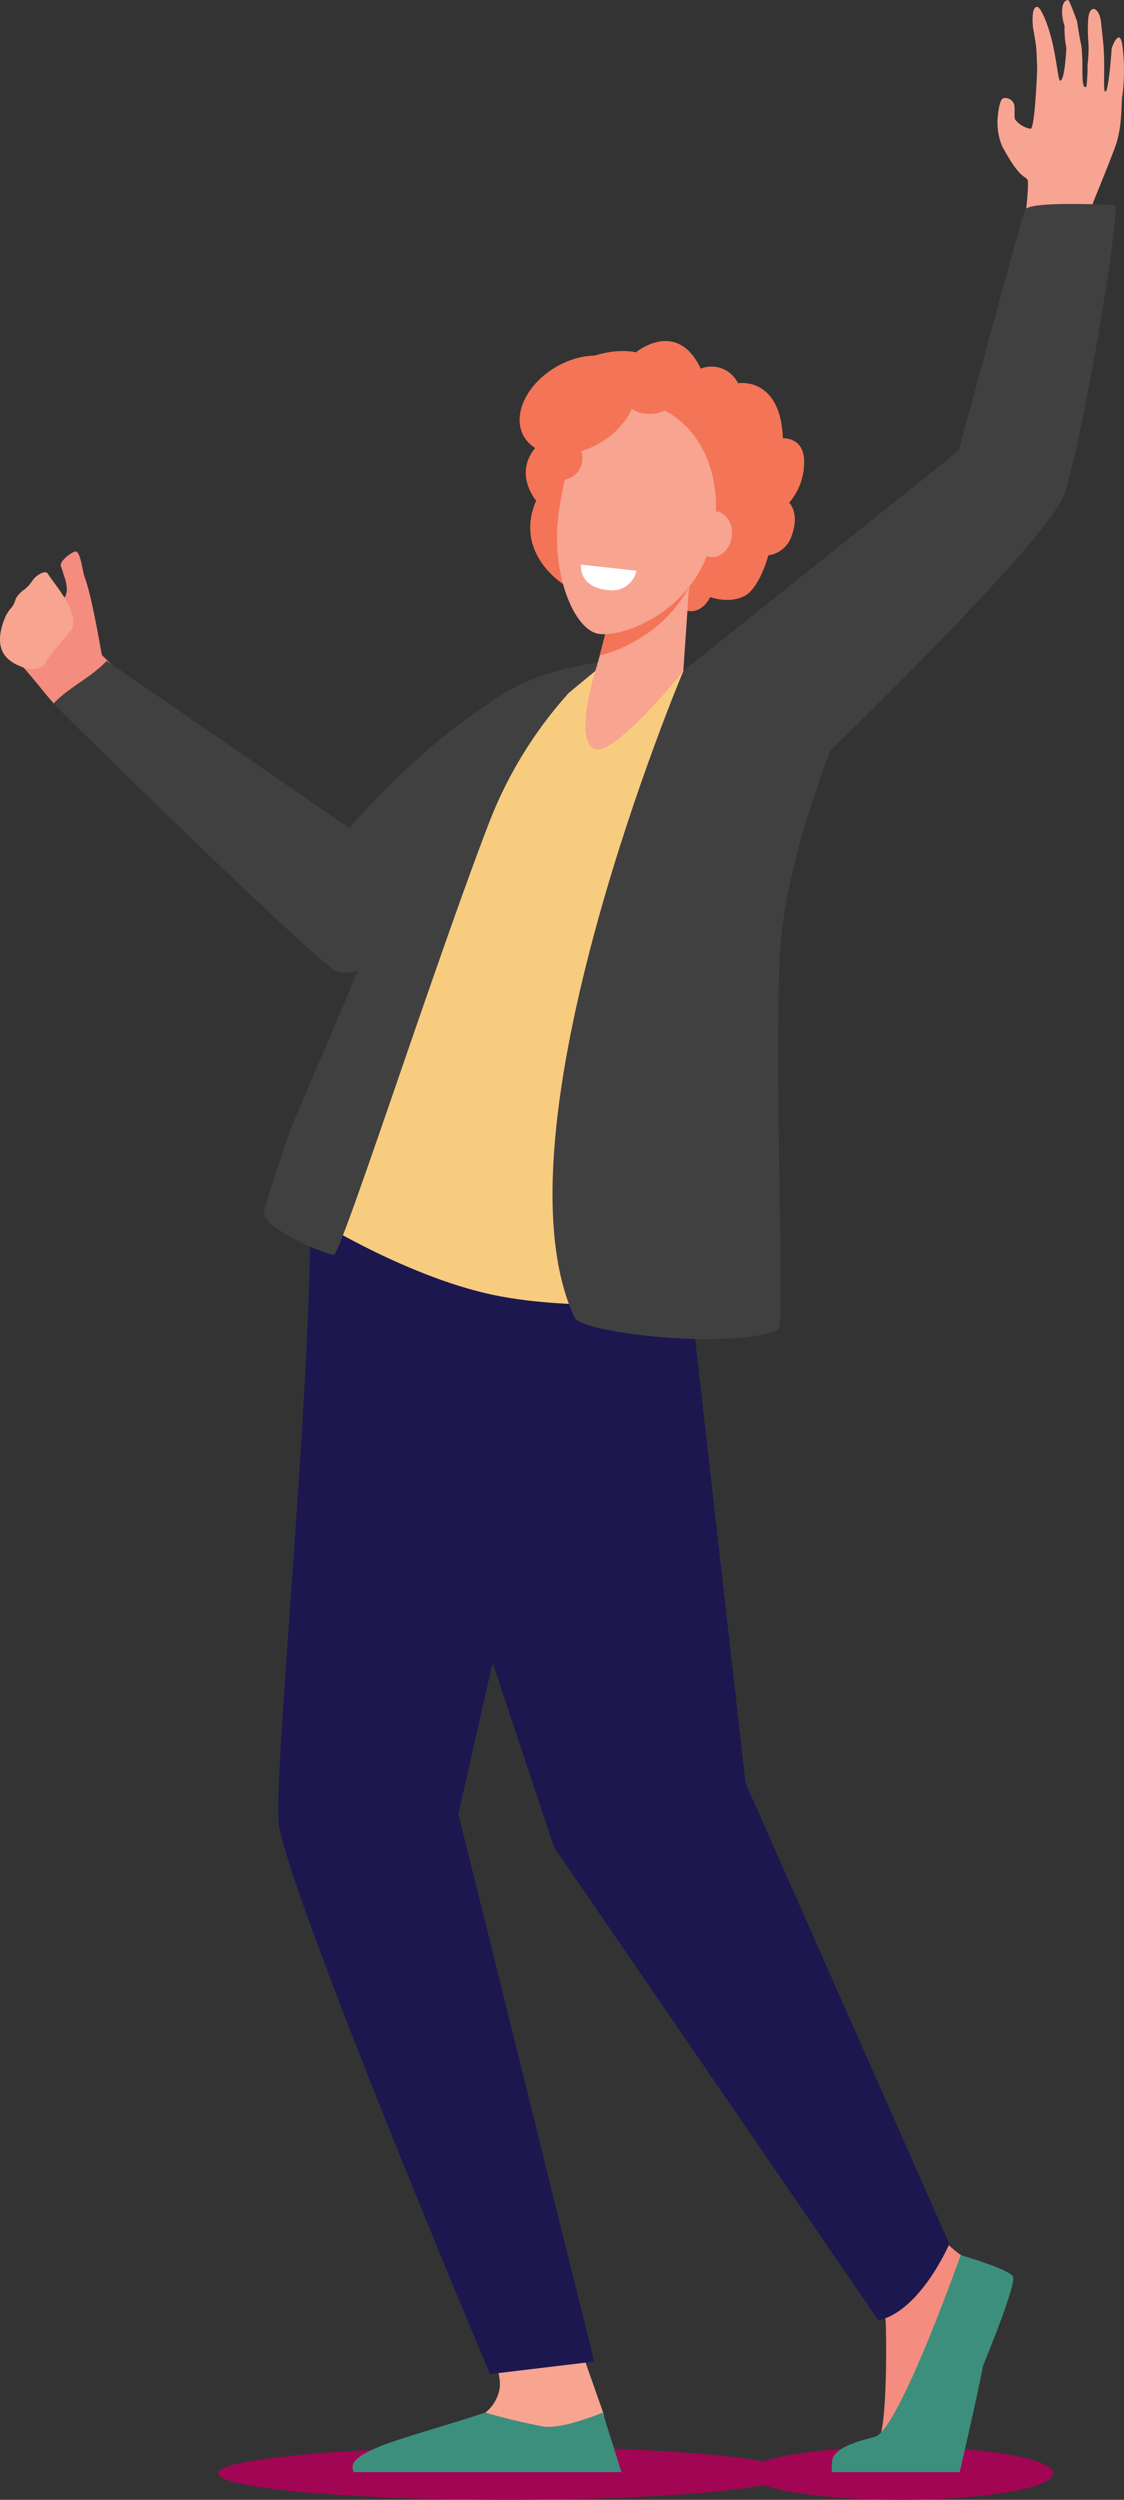 <svg xmlns="http://www.w3.org/2000/svg" width="191.132" height="424.817" viewBox="0 0 191.132 424.817"><rect x="0" y="0" width="191.132" height="424.817" fill="#333333" stroke="none"/><defs><style>.a{fill:#a20554;}.b{fill:#f48c7f;}.c{fill:#f7a491;}.d{fill:#1d174f;}.e{fill:#3c8f7c;}.f{fill:#404040;}.g{fill:#f8a492;}.h{fill:#f47458;}.i{fill:#f7cc7f;}.j{fill:#fff;}</style></defs><g transform="translate(-1750.916 -2464.183)"><ellipse class="a" cx="49" cy="4.5" rx="49" ry="4.5" transform="translate(1788 2880)"/><ellipse class="a" cx="26" cy="4.5" rx="26" ry="4.5" transform="translate(1878 2880)"/><g transform="translate(1744.826 2464.183)"><path class="b" d="M3496.722,1766.18s4.52,4.423,4.622,6.046.4,19.012-1.444,20.635-8.044,4.482-5.522,4.6c1.805.084,11.769.455,18.483.084,1.96-.108,4.1-15.162,4.875-17.467,1.127-3.347,3.869-10.889,2.844-13.222-.5-1.137-2.89-3.474-6.256-5.655-3.542-2.294-6.93-7.4-6.93-7.4Z" transform="translate(-3344.65 -1377.858)"/><path class="c" d="M3340.7,1816.1s4.044,11.459,4.049,11.489c.3,1.815,1.485,6.3,1.485,7.951,0,6.2-27.881-5.263-21.633-8.01a6.623,6.623,0,0,0,2.526-4.345c.287-3.251-2.349-7.329-2.349-7.329Z" transform="translate(-3236.051 -1417.475)"/><g transform="translate(53.399 185.239)"><path class="d" d="M3236.5,1226.323s-2.033,20.543-2.033,20.849c0,33.23-6.568,98.141-5.319,104.389,3.047,15.238,35.845,92.974,35.845,92.974l17.727-2.125-23.1-93.072,8.5-37.461,12.029-74.05Z" transform="translate(-3228.987 -1226.323)"/><path class="d" d="M3318.3,1249.67l3.364,19.47,9.1,80.13,34.657,78.316s-4.875,11.4-12.066,13l-55.16-80.407-34.264-102.887,1.2-22.857Z" transform="translate(-3251.297 -1231.5)"/></g><path class="e" d="M3511.265,1773.968s-10.417,29.414-14.495,30.834c-1.082.377-6.278,1.333-7.258,3.638a7.2,7.2,0,0,0-.131,2.4h21.712s2.878-12.347,3.963-18.042c0,0,5.747-13.913,5.108-15.178S3511.265,1773.968,3511.265,1773.968Z" transform="translate(-3341.811 -1390.735)"/><path class="e" d="M3309.667,1858.094l-3.193-10.115s-6.706,2.845-10.059,2.371a101.4,101.4,0,0,1-9.9-2.371c-13.382,4.417-24.345,6.562-22.351,10.115h45.5Z" transform="translate(-3197.898 -1437.988)"/><path class="b" d="M3120.85,992.786l-9.3,7.133c-1.791-1.381-5.709-7.2-8.245-9.007l8.493-9.266h0a2.456,2.456,0,0,0,.993-2.22,7.665,7.665,0,0,0-.234-1.428c-.264-.733-.5-1.606-.766-2.339s1.489-2.205,2.41-2.467,1.227,3.271,1.626,4.32c1.206,3.167,2.656,11.837,2.934,13.273Z" transform="translate(-3095.347 -879.46)"/><path class="f" d="M3123.336,1031.845c2.61-2.784,6.3-4.349,9.03-7.243l41.258,28.409s31.9-37.72,49.217-24.355a287.575,287.575,0,0,1-21.422,30.823c-10.593,13.117-26.768,19.375-29.926,17.926C3167.936,1075.774,3124.262,1032.968,3123.336,1031.845Z" transform="translate(-3108.134 -912.292)"/><path class="g" d="M3587.243,739.09c-1.365,3.635-3.726,9.356-3.726,9.356-.067,1.643-.405,8.473-.838,16.843l-11.609-6.359s1.783-13.507,1.338-14.4c-.375-.756-1.254.024-4.346-5.779a10.514,10.514,0,0,1-.761-4.46s.189-3.423.99-3.647a1.6,1.6,0,0,1,1.82,1.009c.205.62-.032,1.979.174,2.6a4.256,4.256,0,0,0,2.632,1.595c.747.054,1.123-10.059,1.123-10.059s-.072-2.889-.17-3.844c-.083-.814-.523-3.224-.523-3.224s-.439-3.471.639-3.6c.635-.077,1.875,2.851,2.6,5.886.782,3.269,1.037,6.667,1.375,6.663.792-.011,1.043-5.549,1.043-5.549a17.747,17.747,0,0,1-.31-3.793c-.557-1.542-.717-4.3.6-4.365.243-.013,1.529,3.62,1.529,3.62s.377,2.493.63,3.668c.447,2.072.17,5.224.362,6.653.159,1.188.486.747.6.81a28.945,28.945,0,0,0,.19-3.767,22.093,22.093,0,0,0,.162-3.655,26.7,26.7,0,0,1-.06-3.886c.135-2.864,1.887-2.358,2.191.313.116,1.017.233,2.126.347,3.251.445,4.372-.078,8.469.376,8.559.591.117,1.1-7.4,1.1-7.4s1.414-4.022,1.858-.077a33.7,33.7,0,0,1-.068,8.352C3588.292,731.475,3588.607,735.455,3587.243,739.09Z" transform="translate(-3391.585 -713.958)"/><path class="h" d="M3364.132,876.188s7-5.8,11.032,2.773a5,5,0,0,1,6.343,2.48s7.205-1.251,7.634,9.347c0,0,3.659-.242,3.616,4.067a10.6,10.6,0,0,1-2.544,6.883s1.827,1.75.441,5.549a4.872,4.872,0,0,1-3.989,3.4s-1.421,5.512-4.055,6.905-5.843.183-5.843.183-1.245,2.931-4.047,2.318-5.985-3.738-9.3-2.906-11.4-1.448-11.4-1.448-8.748-5.236-4.837-14.35c0,0-4.329-4.975.561-9.725,0,0-2.109-8.61,4.621-12.726S3364.132,876.188,3364.132,876.188Z" transform="translate(-3249.922 -816.313)"/><path class="i" d="M3278.516,1031.378l14.247-7.329s12.658,1.846,14.228,2.037,4.527,59.162,4.775,81.252-2.447,25.669-2.447,25.669-20.626,2.086-35.321-1.028c-15.282-3.238-31.651-13.681-31.651-13.681s18.259-40.181,22.455-52.909S3278.516,1031.378,3278.516,1031.378Z" transform="translate(-3184.117 -911.939)"/><path class="f" d="M3380.268,889.166l46.8-37.406s10.662-39.438,11.257-40.9c.584-1.436,11.028-.987,15.247-.889,1.353.032-5.874,42.668-8.738,49.615-3.383,8.207-39.554,43.088-39.554,43.088s-8.18,20.273-8.681,35.81c-.832,25.8,1,61.661-.219,62.631-7.287,3.445-33.327.758-34.65-2.09C3347.1,967.578,3380.268,889.166,3380.268,889.166Z" transform="translate(-3257.96 -775.167)"/><path class="c" d="M3377.725,982.286l-2.133,8.2s-3.972,11.709-1.013,14.417,15.551-13.006,15.551-13.006l1.445-21.264Z" transform="translate(-3267.844 -877.837)"/><path class="h" d="M3395.4,977.527c-3.548,6.883-10.457,10.542-15.189,11.713l1.809-6.955,13.849-11.65Z" transform="translate(-3272.141 -877.837)"/><path class="c" d="M3378.228,904.761a11.225,11.225,0,0,0-15.659,7.115,84.73,84.73,0,0,0-2.2,10.589c-1.356,9.719,2.539,19.807,6.962,20.343s17.409-4.291,19.524-18.064C3388.162,916.241,3384.839,907.97,3378.228,904.761Z" transform="translate(-3259.297 -835.067)"/><path class="c" d="M3424.672,957.71c-.26,2.148.953,4.063,2.709,4.275s3.393-1.357,3.653-3.505-.954-4.062-2.71-4.276S3424.932,955.562,3424.672,957.71Z" transform="translate(-3300.503 -867.334)"/><path class="h" d="M3348.436,883.206c-5.006,3.066-7.272,8.371-5.062,11.849s8.062,3.812,13.068.745,7.272-8.371,5.062-11.849S3353.443,880.14,3348.436,883.206Z" transform="translate(-3248.08 -820.677)"/><path class="h" d="M3390.89,894.912c-.19,1.573,1.555,3.077,3.9,3.361s4.4-.762,4.586-2.334-1.554-3.078-3.9-3.361S3391.08,893.34,3390.89,894.912Z" transform="translate(-3278.948 -827.97)"/><path class="h" d="M3351.907,922.63a3.647,3.647,0,1,0,4.063-3.223A3.667,3.667,0,0,0,3351.907,922.63Z" transform="translate(-3254.051 -845.112)"/><path class="f" d="M3253.812,1041.1s-19.782,46.758-26.818,63.238c-.762,1.784-4.587,13.438-4.728,14.6-.313,2.582,10.529,7.219,11.886,7.186,1.215-.029,17.14-49.41,26.394-73.4a71.3,71.3,0,0,1,13.567-22.082l4.494-3.711.434-1.389S3258.953,1027.337,3253.812,1041.1Z" transform="translate(-3171.294 -912.897)"/><g transform="translate(6.09 97.255)"><path class="c" d="M3098.269,993a11.127,11.127,0,0,1,.645-2.144,6.1,6.1,0,0,1,1.23-1.964,3.719,3.719,0,0,0,.624-1.3,2.311,2.311,0,0,1,.277-.516l.008-.011a5.205,5.205,0,0,1,1.217-1.174,5.477,5.477,0,0,0,1.312-1.423,3.933,3.933,0,0,1,1.472-1.3c.586-.286,1.037-.294,1.247.068.973,1.671,5.838,7,3.867,9.583-1.648,2.157-3.8,4.4-4.243,5.426-.608,1.4-2.747,1.3-4.025.814C3099.493,998.144,3097.6,996.625,3098.269,993Z" transform="translate(-3098.133 -982.962)"/></g><path class="j" d="M3371.336,979.349l9.45,1.04a4.206,4.206,0,0,1-4.8,3.287C3370.9,983.266,3371.336,979.349,3371.336,979.349Z" transform="translate(-3266.467 -883.4)"/></g></g></svg>
